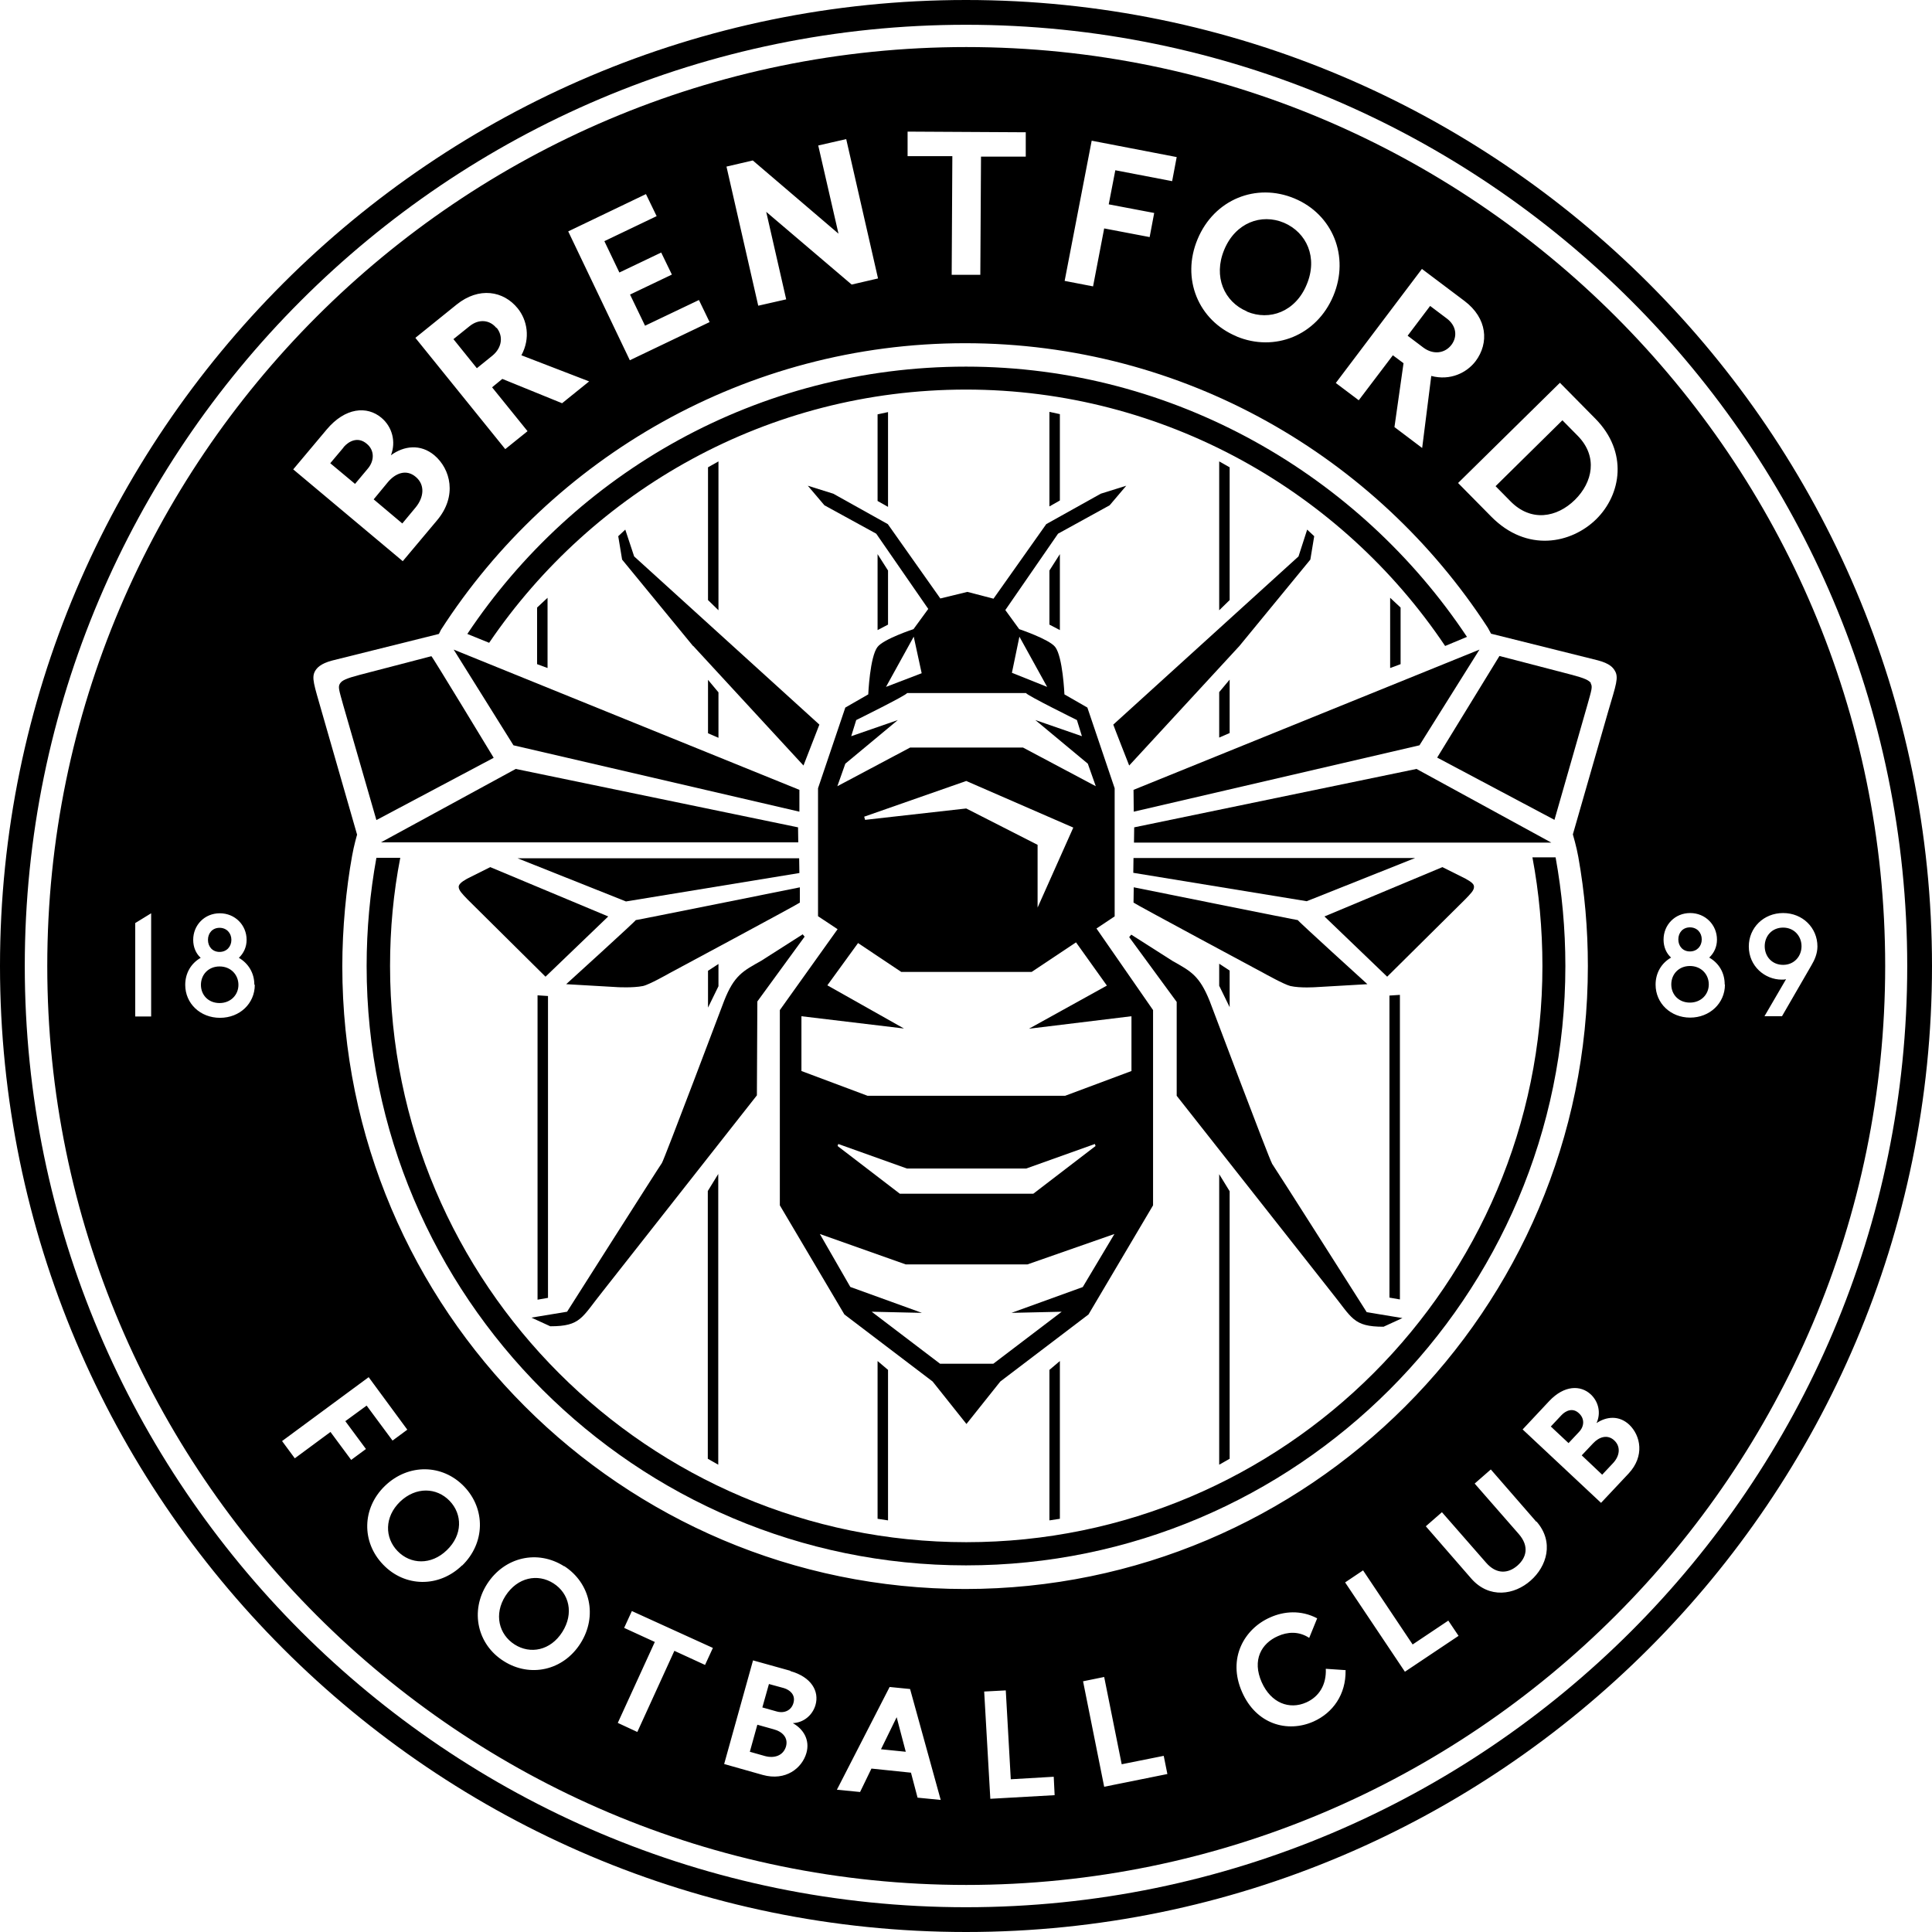 <svg width="73" height="73" viewBox="0 0 73 73" fill="none" xmlns="http://www.w3.org/2000/svg">
<g clip-path="url(#clip0_2066_3184)">
<path d="M36.5 73C16.378 73 0 56.631 0 36.5C0 16.369 16.378 0 36.5 0C56.622 0 73 16.378 73 36.5C73 56.622 56.622 73 36.5 73ZM36.5 0.936C16.893 0.936 0.936 16.893 0.936 36.5C0.936 56.107 16.893 72.064 36.5 72.064C56.107 72.064 72.064 56.107 72.064 36.5C72.064 16.893 56.115 0.936 36.5 0.936Z" fill="black"/>
<path d="M60.195 54.535L59.765 54.99L60.538 55.721L60.95 55.282C61.2 55.016 61.251 54.664 60.993 54.424C60.744 54.192 60.427 54.286 60.195 54.535ZM15.115 56.742C14.523 57.318 14.531 58.099 15.021 58.606C15.51 59.113 16.292 59.147 16.884 58.572C17.485 57.996 17.477 57.215 16.987 56.708C16.498 56.202 15.716 56.167 15.115 56.742ZM59.662 53.402C59.43 53.178 59.164 53.299 59.001 53.47L58.597 53.9L59.267 54.527L59.662 54.106C59.868 53.891 59.877 53.599 59.662 53.402ZM68.439 36.483C68.568 36.268 68.671 36.028 68.671 35.761C68.671 35.057 68.113 34.499 67.374 34.499C66.636 34.499 66.078 35.057 66.078 35.761C66.078 36.509 66.687 37.015 67.323 37.015C67.374 37.015 67.435 37.015 67.486 36.998L66.67 38.398H67.332L68.439 36.483ZM65.167 37.196C65.167 36.749 64.944 36.388 64.583 36.182C64.764 36.011 64.875 35.779 64.875 35.504C64.875 34.946 64.437 34.499 63.862 34.499C63.286 34.499 62.857 34.946 62.857 35.504C62.857 35.779 62.96 36.019 63.141 36.182C62.78 36.388 62.556 36.758 62.556 37.204C62.556 37.908 63.123 38.45 63.862 38.45C64.6 38.45 65.176 37.908 65.176 37.204M61.56 53.831C61.182 53.479 60.71 53.513 60.324 53.771C60.495 53.402 60.409 52.972 60.109 52.689C59.722 52.328 59.104 52.337 58.537 52.938L57.532 54.011L60.495 56.785L61.535 55.678C62.153 55.016 61.99 54.243 61.56 53.831ZM58.048 57.498L56.33 55.523L55.72 56.056L57.386 57.962C57.79 58.426 57.678 58.855 57.335 59.156C56.991 59.456 56.545 59.499 56.15 59.044L54.483 57.138L53.874 57.67L55.591 59.645C56.27 60.418 57.223 60.264 57.833 59.723C58.443 59.19 58.735 58.263 58.056 57.49M55.111 61.81L54.724 61.234L53.376 62.136L51.503 59.336L50.825 59.791L53.084 63.166L55.111 61.81ZM50.851 63.106L50.095 63.055C50.121 63.665 49.837 64.111 49.356 64.326C48.721 64.609 48.025 64.352 47.673 63.562C47.304 62.728 47.656 62.093 48.291 61.818C48.635 61.664 49.064 61.621 49.468 61.887L49.769 61.148C49.15 60.822 48.506 60.882 47.991 61.114C47.029 61.535 46.359 62.651 46.934 63.94C47.467 65.15 48.644 65.485 49.631 65.047C50.361 64.721 50.859 64.025 50.842 63.115M44.109 67.031L43.971 66.344L42.383 66.662L41.721 63.364L40.923 63.527L41.721 67.512L44.109 67.031ZM39.849 67.83L39.815 67.134L38.192 67.229L38.003 63.871L37.187 63.914L37.419 67.967L39.849 67.83ZM59.997 36.5C59.997 35.092 59.877 33.726 59.636 32.378C59.568 31.991 59.43 31.527 59.43 31.527L60.77 26.864C61.062 25.868 61.174 25.593 61.011 25.335C60.95 25.232 60.83 25.069 60.367 24.949L56.339 23.944L56.218 23.721C52.019 17.254 44.736 12.968 36.465 12.968C28.195 12.968 20.852 17.288 16.661 23.798L16.584 23.953L12.556 24.957C12.092 25.078 11.972 25.25 11.912 25.344C11.757 25.602 11.869 25.876 12.152 26.873L13.492 31.536C13.492 31.536 13.372 31.948 13.303 32.343C13.08 33.572 12.934 35.083 12.934 36.509C12.934 49.486 23.489 60.04 36.465 60.04C49.442 60.04 59.997 49.486 59.997 36.509M35.547 68.019L34.387 63.819L33.614 63.742L31.622 67.624L32.498 67.71L32.927 66.825L34.421 66.98L34.67 67.924L35.547 68.01V68.019ZM29.87 63.132L28.453 62.737L27.362 66.653L28.822 67.066C29.689 67.306 30.308 66.808 30.471 66.233C30.608 65.743 30.359 65.331 29.956 65.108C30.368 65.09 30.703 64.807 30.814 64.42C30.96 63.905 30.66 63.364 29.861 63.141M26.933 62.265L23.875 60.873L23.583 61.509L24.742 62.041L23.343 65.099L24.081 65.442L25.481 62.376L26.64 62.909L26.933 62.273V62.265ZM21.316 59.182C20.32 58.546 19.066 58.821 18.404 59.852C17.752 60.873 18.035 62.136 19.031 62.763C20.027 63.398 21.281 63.124 21.934 62.093C22.587 61.062 22.303 59.809 21.316 59.173M17.46 59.156C18.336 58.306 18.353 57.017 17.537 56.167C16.721 55.317 15.433 55.291 14.548 56.141C13.672 56.983 13.655 58.271 14.479 59.121C15.295 59.972 16.584 59.998 17.46 59.147M13.054 53.694L13.853 53.11L14.832 54.432L15.39 54.02L13.93 52.036L10.658 54.45L11.139 55.102L12.487 54.106L13.269 55.162L13.827 54.75L13.045 53.694H13.054ZM9.61 37.204C9.61 36.758 9.378 36.397 9.026 36.191C9.206 36.019 9.318 35.787 9.318 35.512C9.318 34.954 8.88 34.508 8.305 34.508C7.729 34.508 7.3 34.954 7.3 35.512C7.3 35.787 7.403 36.028 7.583 36.191C7.222 36.397 6.999 36.766 6.999 37.213C6.999 37.917 7.566 38.458 8.313 38.458C9.06 38.458 9.627 37.917 9.627 37.213M5.711 34.508L5.11 34.877V38.407H5.711V34.508ZM11.079 17.735L15.218 21.204L16.515 19.659C17.288 18.74 17.022 17.718 16.412 17.202C15.888 16.764 15.261 16.842 14.771 17.202C14.969 16.696 14.823 16.129 14.411 15.785C13.87 15.33 13.045 15.39 12.341 16.232L11.087 17.726L11.079 17.735ZM15.699 12.771L19.091 16.97L19.933 16.292L18.593 14.634L18.98 14.317L21.238 15.236L22.261 14.411L19.701 13.424C20.053 12.771 19.916 12.092 19.564 11.654C19.023 10.984 18.095 10.83 17.253 11.508L15.699 12.762V12.771ZM21.47 8.743L23.798 13.612L26.812 12.17L26.409 11.336L24.373 12.307L23.806 11.13L25.387 10.375L24.983 9.542L23.403 10.297L22.836 9.112L24.811 8.167L24.407 7.334L21.453 8.751L21.47 8.743ZM27.448 6.287L28.65 11.551L29.706 11.311L28.951 8.004L32.18 10.752L33.176 10.521L31.974 5.256L30.917 5.497L31.682 8.829L28.444 6.063L27.448 6.295V6.287ZM34.293 5.9H35.984L35.959 10.383H37.041L37.067 5.917H38.758V4.998L34.293 4.973V5.9ZM40.236 10.615L41.301 10.821L41.721 8.631L43.439 8.958L43.611 8.047L41.893 7.721L42.142 6.433L44.289 6.845L44.461 5.935L41.249 5.316L40.227 10.615H40.236ZM46.72 12.711C48.163 13.312 49.751 12.676 50.378 11.182C51.005 9.688 50.353 8.099 48.91 7.498C47.467 6.896 45.878 7.532 45.251 9.035C44.624 10.529 45.277 12.11 46.728 12.711M53.728 10.16L50.473 14.471L51.34 15.124L52.629 13.424L53.032 13.724L52.689 16.137L53.736 16.927L54.08 14.205C54.801 14.394 55.42 14.085 55.755 13.647C56.27 12.96 56.201 12.024 55.334 11.371L53.736 10.168L53.728 10.16ZM58.941 14.463L55.093 18.25L56.347 19.521C57.696 20.887 59.37 20.543 60.315 19.616C61.26 18.68 61.526 17.082 60.281 15.82L58.941 14.463ZM71.231 36.5C71.231 55.643 55.651 71.222 36.508 71.222C17.365 71.222 1.786 55.643 1.786 36.5C1.786 17.357 17.365 1.778 36.508 1.778C55.651 1.778 71.231 17.357 71.231 36.5ZM47.115 11.774C47.974 12.135 48.953 11.774 49.373 10.752C49.803 9.731 49.373 8.786 48.515 8.417C47.656 8.056 46.677 8.417 46.256 9.439C45.835 10.452 46.256 11.405 47.115 11.766M54.844 13.028C55.076 12.719 55.033 12.307 54.664 12.032L54.037 11.56L53.187 12.685L53.779 13.132C54.157 13.415 54.595 13.355 54.844 13.028ZM67.374 35.049C66.954 35.049 66.679 35.366 66.679 35.753C66.679 36.139 66.954 36.457 67.374 36.457C67.795 36.457 68.07 36.131 68.07 35.753C68.07 35.375 67.795 35.049 67.374 35.049ZM63.853 36.5C63.432 36.5 63.149 36.809 63.149 37.196C63.149 37.582 63.432 37.883 63.853 37.883C64.274 37.883 64.566 37.574 64.566 37.196C64.566 36.818 64.283 36.5 63.853 36.5ZM63.853 35.95C64.12 35.95 64.3 35.753 64.3 35.495C64.3 35.238 64.12 35.04 63.853 35.04C63.587 35.04 63.415 35.238 63.415 35.495C63.415 35.753 63.587 35.95 63.853 35.95ZM59.508 18.886C60.178 18.224 60.384 17.254 59.619 16.472L59.035 15.88L56.51 18.37L57.069 18.937C57.85 19.736 58.829 19.555 59.508 18.886ZM18.756 12.393C18.516 12.092 18.104 12.032 17.743 12.324L17.133 12.814L18.018 13.913L18.602 13.441C18.971 13.14 19.023 12.702 18.765 12.384M8.296 36.517C7.875 36.517 7.592 36.826 7.592 37.213C7.592 37.599 7.875 37.9 8.296 37.9C8.717 37.9 9.009 37.591 9.009 37.213C9.009 36.835 8.725 36.517 8.296 36.517ZM29.226 65.339L28.616 65.168L28.332 66.19L28.908 66.353C29.26 66.447 29.595 66.336 29.698 65.992C29.792 65.657 29.561 65.425 29.226 65.339ZM20.912 59.826C20.32 59.448 19.555 59.594 19.1 60.298C18.653 60.994 18.851 61.758 19.444 62.136C20.036 62.514 20.8 62.368 21.247 61.664C21.694 60.959 21.505 60.204 20.912 59.826ZM8.296 35.968C8.562 35.968 8.743 35.77 8.743 35.512C8.743 35.255 8.562 35.057 8.296 35.057C8.03 35.057 7.858 35.255 7.858 35.512C7.858 35.77 8.03 35.968 8.296 35.968ZM12.985 16.902L12.479 17.503L13.415 18.284L13.904 17.7C14.153 17.4 14.153 17.005 13.853 16.764C13.526 16.489 13.183 16.661 12.977 16.902M29.621 63.785L29.054 63.63L28.805 64.515L29.354 64.669C29.638 64.747 29.904 64.626 29.981 64.343C30.067 64.034 29.844 63.854 29.621 63.785ZM33.288 66.095L34.224 66.19L33.88 64.884L33.288 66.095ZM15.708 19.169L15.201 19.779L14.119 18.868L14.651 18.224C14.943 17.872 15.355 17.718 15.708 18.018C16.068 18.319 16.017 18.791 15.708 19.169Z" fill="black"/>
<path d="M18.482 24.288C22.407 18.516 29.02 14.72 36.5 14.72C43.981 14.72 50.688 18.568 54.604 24.408L55.429 24.064C51.366 17.958 44.367 13.853 36.5 13.853C28.633 13.853 21.72 17.864 17.658 23.953L18.482 24.288ZM14.222 32.412C13.982 33.735 13.853 35.109 13.853 36.5C13.853 48.987 24.013 59.147 36.5 59.147C48.987 59.147 59.147 48.987 59.147 36.5C59.147 35.1 59.019 33.726 58.778 32.395H57.902C58.151 33.709 58.28 35.109 58.28 36.5C58.28 48.507 48.515 58.271 36.509 58.271C24.502 58.271 14.738 48.498 14.738 36.5C14.738 35.1 14.866 33.735 15.124 32.412H14.239H14.222Z" fill="black"/>
<path d="M20.311 37.599V49.108L20.706 49.039V37.634L20.311 37.608V37.599ZM20.689 25.241V22.587L20.294 22.956V25.095L20.689 25.241ZM33.159 20.938V23.807L33.554 23.601V21.557L33.159 20.938ZM33.159 51.426V57.387L33.554 57.447V51.761L33.159 51.426ZM33.554 19.143V15.571L33.159 15.656V18.929L33.554 19.152V19.143ZM27.147 37.256V36.423L26.752 36.681V38.072L27.147 37.264V37.256ZM27.147 27.878V26.16L26.752 25.688V27.706L27.147 27.878ZM26.744 45.011V55.119L27.139 55.343V44.358L26.744 45.002V45.011ZM27.147 23.059V17.434L26.752 17.657V22.673L27.147 23.059ZM52.5 37.625V49.03L52.895 49.099V37.591L52.5 37.617V37.625ZM52.921 25.095V22.956L52.526 22.587V25.241L52.921 25.095ZM39.652 21.557V23.601L40.047 23.807V20.938L39.652 21.557ZM39.652 51.761V57.447L40.047 57.387V51.426L39.652 51.761ZM40.047 18.92V15.648L39.652 15.562V19.135L40.047 18.911V18.92ZM46.462 38.063V36.672L46.067 36.414V37.247L46.462 38.055V38.063ZM46.462 27.697V25.679L46.067 26.151V27.869L46.462 27.697ZM46.067 44.358V55.343L46.462 55.119V45.011L46.067 44.367V44.358ZM46.067 23.059V17.434L46.462 17.657V22.673L46.067 23.059Z" fill="black"/>
<path d="M30.205 30.669V29.844L17.142 24.545L19.401 28.161L30.205 30.669Z" fill="black"/>
<path d="M16.3 24.794L13.595 25.498C13.071 25.636 12.917 25.713 12.848 25.825C12.762 25.954 12.814 26.082 12.968 26.641L14.222 30.986L18.654 28.633C18.654 28.633 16.309 24.76 16.3 24.794Z" fill="black"/>
<path d="M22.982 34.628L18.525 32.764L17.649 33.202C17.417 33.331 17.34 33.417 17.331 33.503C17.331 33.64 17.46 33.769 17.666 33.984L20.612 36.904L22.982 34.628Z" fill="black"/>
<path d="M30.154 31.261L19.487 29.054L14.394 31.828H30.162L30.154 31.261Z" fill="black"/>
<path d="M55.901 24.545L42.83 29.844L42.838 30.669L53.634 28.161L55.901 24.545Z" fill="black"/>
<path d="M42.666 28.925L46.831 24.408L49.511 21.144L49.657 20.26L49.391 20.011L49.064 21.024L42.065 27.379C42.082 27.44 42.666 28.925 42.666 28.925Z" fill="black"/>
<path d="M42.829 32.42L42.821 32.979L49.374 34.052L53.47 32.42H42.829Z" fill="black"/>
<path d="M26.194 24.408L30.359 28.925C30.359 28.925 30.935 27.44 30.96 27.379L23.961 21.024L23.626 20.011L23.36 20.26L23.506 21.144L26.185 24.408H26.194Z" fill="black"/>
<path d="M23.325 37.299C23.325 37.299 23.918 37.333 24.296 37.256C24.536 37.204 25.275 36.783 25.275 36.783C25.275 36.783 30.222 34.13 30.222 34.104V33.528C30.222 33.528 23.952 34.791 24.021 34.765C24.09 34.739 21.393 37.187 21.393 37.187L23.334 37.299H23.325Z" fill="black"/>
<path d="M30.196 32.429H19.555L23.652 34.061L30.205 32.987L30.196 32.429Z" fill="black"/>
<path d="M42.838 33.528L42.83 34.104C42.83 34.13 47.776 36.783 47.776 36.783C47.776 36.783 48.515 37.196 48.755 37.256C49.133 37.342 49.726 37.299 49.726 37.299L51.667 37.187C51.667 37.187 48.97 34.739 49.039 34.765C49.108 34.791 42.847 33.528 42.847 33.528H42.838Z" fill="black"/>
<path d="M42.117 34.619V29.784L41.086 26.735L40.219 26.237C40.219 26.237 40.159 24.811 39.867 24.442C39.635 24.15 38.51 23.772 38.51 23.772L37.986 23.051L39.978 20.165L41.928 19.092L42.555 18.353L41.593 18.654L39.532 19.804L37.539 22.621L36.552 22.364L35.53 22.613L33.546 19.804L31.485 18.654L30.523 18.353L31.15 19.092L33.108 20.165L35.074 23.008L34.516 23.772C34.516 23.772 33.391 24.142 33.159 24.442C32.867 24.811 32.807 26.237 32.807 26.237L31.94 26.735L30.909 29.784V34.619L31.648 35.109L29.466 38.166V45.543L31.905 49.666L35.238 52.199L36.517 53.805L37.797 52.199L41.129 49.666L43.568 45.543V38.166L41.43 35.083L42.125 34.619H42.117ZM38.518 24.056L39.566 25.954L38.235 25.421L38.518 24.056ZM34.525 24.056L34.825 25.438L33.477 25.954L34.525 24.056ZM31.639 29.707L31.94 28.856L33.924 27.207L32.163 27.817L32.352 27.207C32.352 27.207 34.25 26.271 34.276 26.186H38.767C38.793 26.271 40.691 27.207 40.691 27.207L40.88 27.817L39.12 27.207L41.103 28.856L41.404 29.707L38.656 28.247H34.387L31.639 29.707ZM36.509 30.548L32.687 30.978L32.653 30.858L36.509 29.509L40.554 31.27L39.205 34.293V31.922L36.509 30.548ZM40.923 48.627L38.218 49.606L40.116 49.563L37.531 51.529H35.521L32.936 49.563L34.834 49.606L32.129 48.627L30.978 46.626L34.224 47.776H38.819L42.108 46.626L40.914 48.627H40.923ZM31.674 43.225L34.267 44.152H38.776L41.37 43.225L41.395 43.302L39.042 45.105H34.001L31.648 43.302L31.674 43.225ZM41.825 37.239L38.879 38.87L42.752 38.398V40.468L40.245 41.404H32.781L30.282 40.468V38.398L34.156 38.862L31.261 37.23L32.421 35.633L34.052 36.723H38.982L40.657 35.607L41.816 37.23L41.825 37.239Z" fill="black"/>
<path d="M30.325 35.306L28.762 36.303C28.075 36.689 27.74 36.852 27.362 37.814C27.362 37.814 25.086 43.843 25.009 43.946C24.923 44.058 21.427 49.563 21.427 49.563L20.079 49.786L20.792 50.113C21.951 50.113 21.977 49.786 22.776 48.79L28.599 41.387L28.616 37.84L30.402 35.392L30.325 35.298V35.306Z" fill="black"/>
<path d="M55.377 33.202L54.501 32.764L50.044 34.628L52.414 36.904L55.36 33.984C55.566 33.769 55.703 33.64 55.694 33.503C55.694 33.408 55.609 33.331 55.377 33.202Z" fill="black"/>
<path d="M60.117 25.816C60.04 25.705 59.886 25.627 59.362 25.49L56.656 24.786L54.303 28.625L58.735 30.978L59.98 26.632C60.135 26.074 60.186 25.945 60.1 25.816H60.117Z" fill="black"/>
<path d="M42.855 31.261L42.847 31.837H58.615L53.522 29.054L42.855 31.261Z" fill="black"/>
<path d="M48.06 43.955C47.974 43.843 45.707 37.823 45.707 37.823C45.32 36.861 44.994 36.698 44.307 36.311L42.744 35.315L42.666 35.409L44.461 37.857V41.404L50.293 48.807C51.092 49.795 51.117 50.13 52.277 50.13L52.99 49.803L51.641 49.58C51.641 49.58 48.146 44.075 48.06 43.963V43.955Z" fill="black"/>
</g>
<defs>
<clipPath id="clip0_2066_3184">
<rect width="73" height="73" fill="white"/>
</clipPath>
</defs>
</svg>
